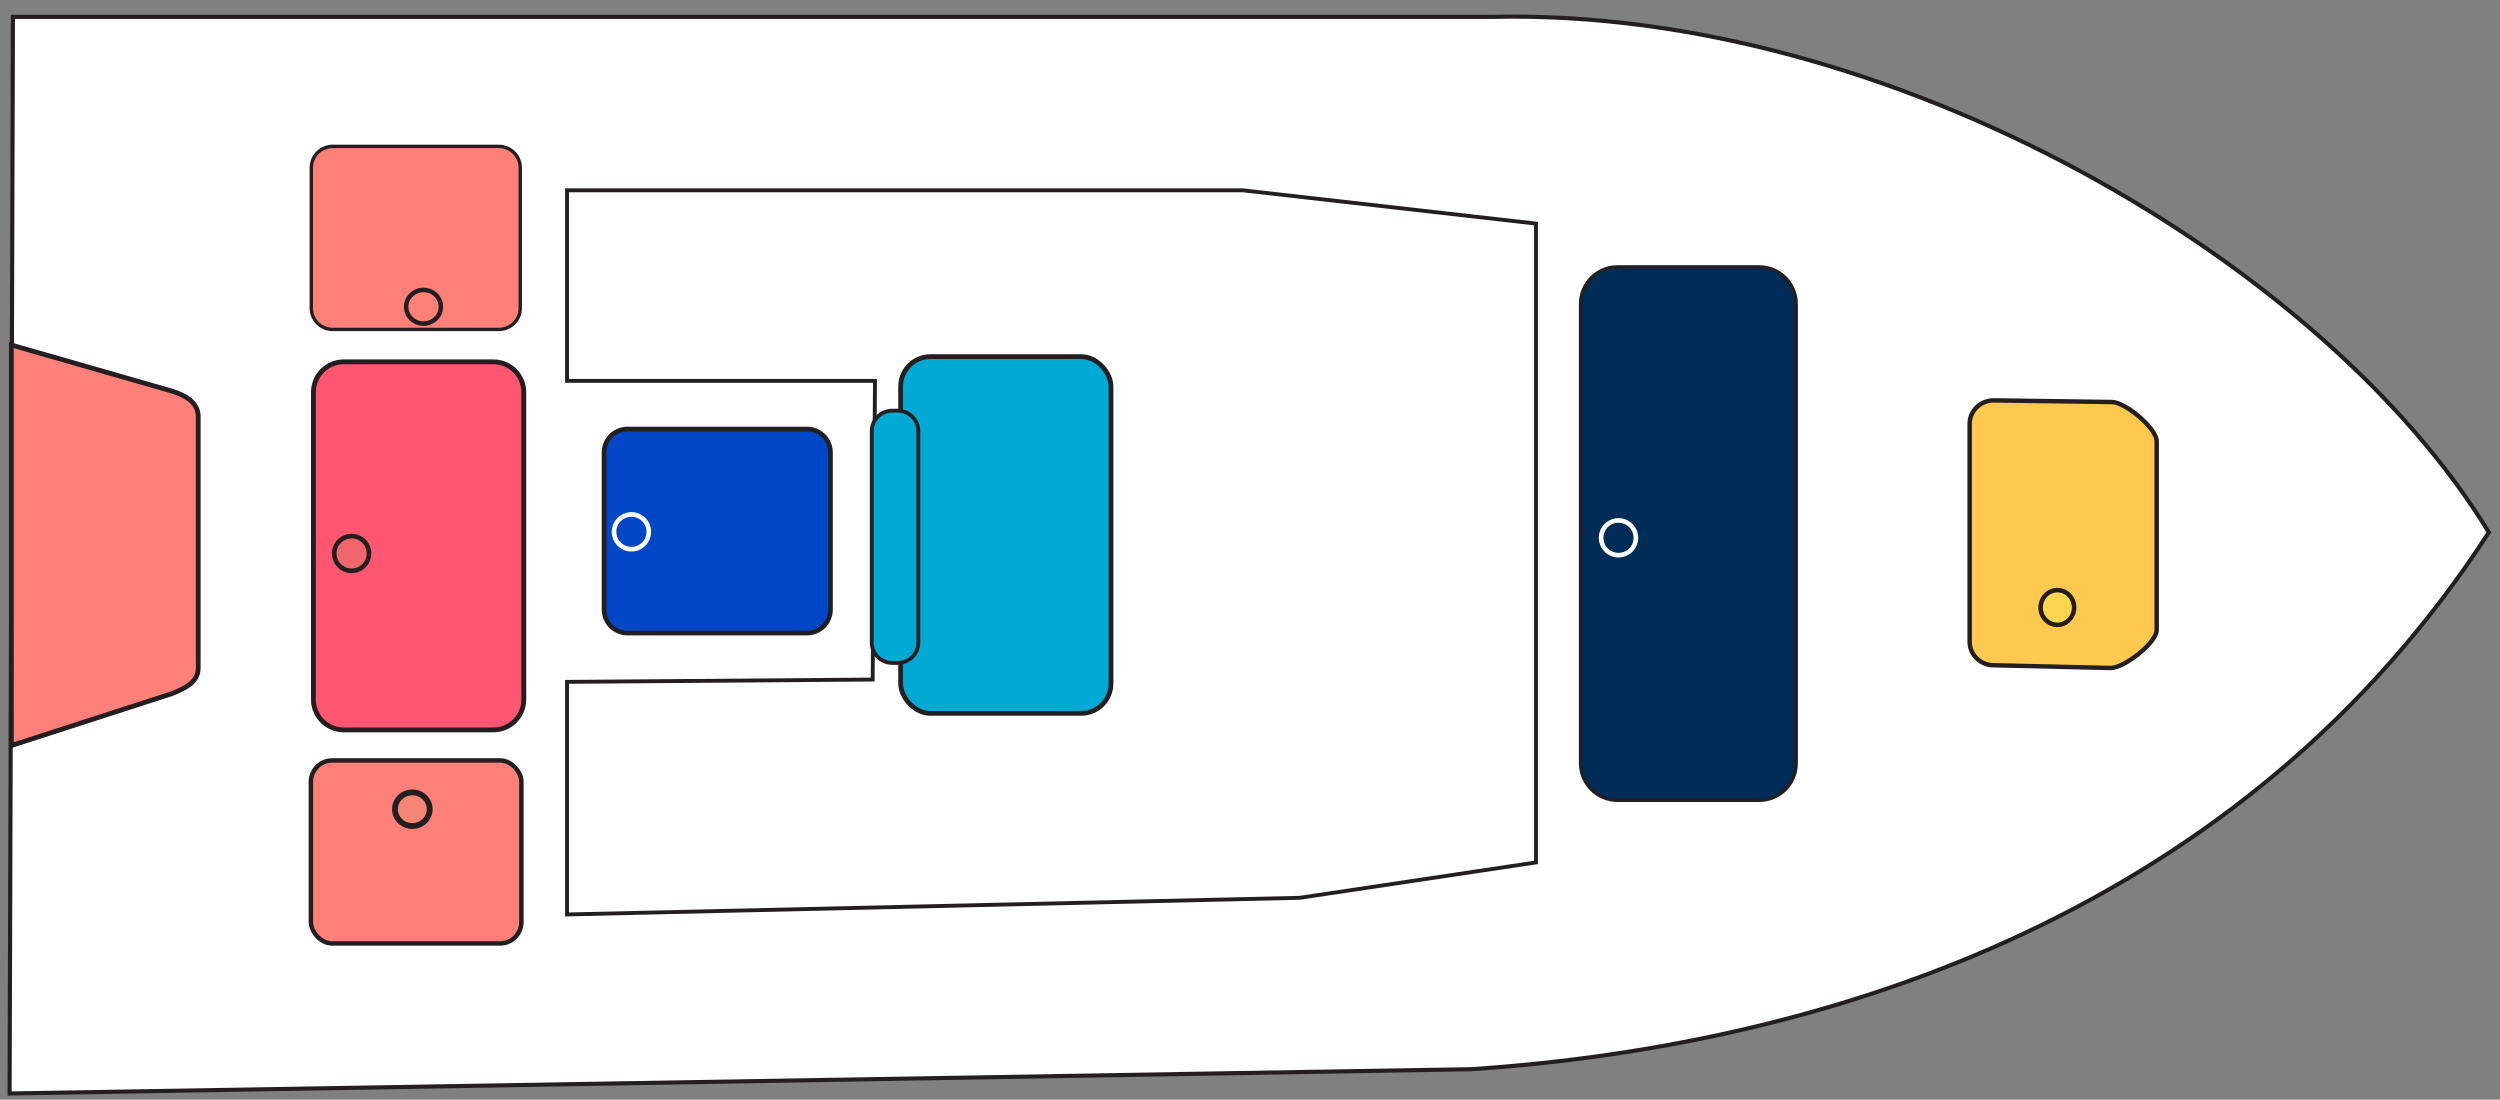 <?xml version="1.0" encoding="UTF-8"?>
<svg id="Layer_1" xmlns="http://www.w3.org/2000/svg" xmlns:xlink="http://www.w3.org/1999/xlink" version="1.1" viewBox="0 0 1000 439.88">
  <rect x="0" y="0" width="1000" height="439.88" fill="#808080" stroke="none"/>
  <!-- Generator: Adobe Illustrator 29.0.0, SVG Export Plug-In . SVG Version: 2.1.0 Build 186)  -->
  <defs>
    <style>
      .st0, .st1, .st2, .st3, .st4, .st5, .st6, .st7, .st8, .st9, .st10, .st11, .st12, .st13 {
        fill: none;
      }

      .st14 {
        fill: #f58675;
      }

      .st15 {
        fill: #0047c7;
      }

      .st16 {
        fill: #002c58;
      }

      .st1 {
        stroke-width: 2.33px;
      }

      .st1, .st2, .st3, .st4, .st5, .st6, .st17, .st18, .st7, .st8, .st9, .st10, .st11, .st12 {
        stroke: #231f20;
      }

      .st1, .st2, .st3, .st4, .st5, .st6, .st17, .st18, .st7, .st8, .st9, .st10, .st11, .st12, .st13 {
        stroke-miterlimit: 10;
      }

      .st19 {
        fill: #ffc94f;
      }

      .st20, .st18 {
        fill: #ff8079;
      }

      .st2 {
        stroke-width: 1.38px;
      }

      .st3 {
        stroke-width: 1.79px;
      }

      .st4 {
        stroke-width: 1.78px;
      }

      .st5 {
        stroke-width: 1.56px;
      }

      .st6 {
        stroke-width: 1.65px;
      }

      .st17 {
        stroke-width: 1.53px;
      }

      .st17, .st21 {
        fill: #00aad5;
      }

      .st22 {
        clip-path: url(#clippath-1);
      }

      .st18 {
        stroke-width: 1.36px;
      }

      .st23 {
        fill: #ffd44f;
      }

      .st24 {
        fill: #fff;
      }

      .st25 {
        fill: #00b1da;
      }

      .st7 {
        stroke-width: 1.94px;
      }

      .st8 {
        stroke-width: 1.91px;
      }

      .st9 {
        stroke-width: 1.92px;
      }

      .st10 {
        stroke-width: 1.82px;
      }

      .st11 {
        stroke-width: 1.81px;
      }

      .st12, .st13 {
        stroke-width: 1.85px;
      }

      .st26 {
        fill: #ff5772;
      }

      .st13 {
        stroke: #fff;
      }

      .st27 {
        fill: #f1666c;
      }

      .st28 {
        clip-path: url(#clippath);
      }
    </style>
    <clipPath id="clippath">
      <rect class="st0" x="-107.45" y="-6.74" width="1123.2" height="455.32"/>
    </clipPath>
    <clipPath id="clippath-1">
      <rect class="st0" x="-107.45" y="-6.74" width="1123.2" height="455.32"/>
    </clipPath>
  </defs>
  <g class="st28">
    <path class="st24" d="M5.17,6.74h592.22c159.14-3.52,332.7,98.64,398.14,206.2-97.59,150.84-261.73,205.02-407.01,214.74L3.84,437.39,5.17,6.74Z"/>
    <path class="st6" d="M5.17,6.74h592.22c159.14-3.52,332.7,98.64,398.14,206.2-97.59,150.84-261.73,205.02-407.01,214.74L3.84,437.39,5.17,6.74Z"/>
  </g>
  <g class="st22">
    <path class="st15" d="M241.61,243.85v-62.86c0-5.18,4.2-9.38,9.38-9.38h71.83c5.18,0,9.38,4.2,9.38,9.38v62.86c0,5.18-4.2,9.38-9.38,9.38h-71.83c-5.18,0-9.38-4.2-9.38-9.38"/>
    <path class="st12" d="M250.99,171.61h71.83c5.18,0,9.38,4.2,9.38,9.38v62.86c0,5.18-4.2,9.38-9.38,9.38h-71.83c-5.18,0-9.38-4.2-9.38-9.38v-62.85c0-5.18,4.2-9.38,9.38-9.38Z"/>
    <path class="st13" d="M252.57,219.68c-3.84,0-6.95-3.11-6.95-6.95s3.11-6.94,6.95-6.94,6.95,3.11,6.95,6.94-3.11,6.95-6.95,6.95Z"/>
    <path class="st16" d="M632.24,305.32V121.56c0-8.17,6.62-14.8,14.8-14.8h56.63c8.17,0,14.79,6.62,14.79,14.8v183.75c0,8.17-6.62,14.8-14.79,14.8h-56.63c-8.17,0-14.8-6.63-14.8-14.8"/>
    <path class="st2" d="M647.04,106.77h56.62c8.17,0,14.8,6.63,14.8,14.8v183.75c0,8.16-6.63,14.79-14.79,14.79h-56.63c-8.17,0-14.8-6.63-14.8-14.8V121.56c0-8.17,6.63-14.8,14.8-14.8Z"/>
    <path class="st13" d="M647.4,222.07c-3.84,0-6.95-3.11-6.95-6.95s3.11-6.94,6.95-6.94,6.95,3.11,6.95,6.94-3.11,6.95-6.95,6.95Z"/>
    <path class="st19" d="M787.86,256.73v-87.2c0-5.18,4.31-9.38,9.63-9.38l47.27.66c5.32,0,17.91,10.49,17.91,15.67v75.49c0,5.18-13.04,15.23-18.36,15.23l-46.82-1.1c-5.32,0-9.63-4.2-9.63-9.38"/>
    <path class="st4" d="M787.86,256.73v-87.2c0-5.18,4.31-9.38,9.63-9.38l47.27.66c5.32,0,17.91,10.49,17.91,15.67v75.49c0,5.18-13.04,15.23-18.36,15.23l-46.82-1.1c-5.32,0-9.63-4.2-9.63-9.38Z"/>
    <path class="st23" d="M822.95,249.94c-3.7,0-6.7-3.11-6.7-6.95s3-6.94,6.7-6.94,6.7,3.11,6.7,6.94-3,6.95-6.7,6.95"/>
    <path class="st11" d="M822.95,249.94c-3.7,0-6.7-3.11-6.7-6.95s3-6.94,6.7-6.94,6.7,3.11,6.7,6.94-3,6.95-6.7,6.95Z"/>
    <polygon class="st5" points="614.4 89.44 614.4 344.97 519.9 359.12 226.81 365.78 226.81 272.75 349.07 271.82 350 152.35 226.81 152.35 226.81 76.12 497.02 76.12 614.4 89.44"/>
    <path class="st26" d="M125.37,279.82v-122.95c0-6.71,5.44-12.14,12.14-12.14h59.86c6.71,0,12.14,5.43,12.14,12.14v122.95c0,6.71-5.44,12.14-12.14,12.14h-59.86c-6.7,0-12.14-5.43-12.14-12.14"/>
    <path class="st7" d="M137.51,144.73h59.86c6.7,0,12.14,5.44,12.14,12.14v122.95c0,6.7-5.44,12.14-12.14,12.14h-59.86c-6.7,0-12.14-5.44-12.14-12.14v-122.95c0-6.7,5.44-12.14,12.14-12.14Z"/>
    <path class="st27" d="M140.65,228.33c-3.84,0-6.95-3.11-6.95-6.95s3.11-6.94,6.95-6.94,6.95,3.11,6.95,6.94-3.11,6.95-6.95,6.95"/>
    <path class="st12" d="M140.65,228.33c-3.84,0-6.95-3.11-6.95-6.95s3.11-6.94,6.95-6.94,6.95,3.11,6.95,6.94-3.11,6.95-6.95,6.95Z"/>
    <path class="st14" d="M133.05,58.56h66.52c4.71,0,8.53,3.82,8.53,8.53v56.15c0,4.71-3.82,8.53-8.53,8.53h-66.52c-4.71,0-8.53-3.82-8.53-8.53v-56.15c0-4.71,3.82-8.53,8.53-8.53"/>
    <path class="st18" d="M133.05,58.56h66.52c4.71,0,8.53,3.82,8.53,8.53v56.15c0,4.71-3.82,8.53-8.53,8.53h-66.52c-4.71,0-8.53-3.82-8.53-8.53v-56.14c0-4.71,3.82-8.53,8.53-8.53Z"/>
    <path class="st10" d="M169.4,129.43c-3.84,0-6.95-3.01-6.95-6.72s3.11-6.73,6.95-6.73,6.95,3.01,6.95,6.73-3.11,6.72-6.95,6.72Z"/>
    <path class="st20" d="M4.54,298.22v-160.22l64.2,18.43c5.49,1.72,10.55,4.57,10.55,10.2v100.63c0,5.64-5.29,8.08-10.55,10.2l-64.2,20.76Z"/>
    <path class="st9" d="M4.54,298.22v-160.22l64.2,18.43c5.49,1.72,10.55,4.57,10.55,10.2v100.63c0,5.64-5.29,8.08-10.55,10.2l-64.2,20.76Z"/>
    <path class="st20" d="M199.99,377.38h-67.07c-4.73,0-8.56-3.84-8.56-8.56v-56.09c0-4.73,3.83-8.56,8.56-8.56h67.07c4.73,0,8.56,3.83,8.56,8.56v56.09c0,4.73-3.83,8.56-8.56,8.56"/>
    <rect class="st3" x="124.36" y="304.17" width="84.2" height="73.21" rx="8.56" ry="8.56"/>
    <path class="st14" d="M164.93,316.96c3.84,0,6.95,3.01,6.95,6.72s-3.11,6.73-6.95,6.73-6.95-3.01-6.95-6.73,3.11-6.72,6.95-6.72"/>
    <path class="st1" d="M164.93,316.96c3.84,0,6.95,3.01,6.95,6.72s-3.11,6.73-6.95,6.73-6.95-3.01-6.95-6.73,3.11-6.72,6.95-6.72Z"/>
    <path class="st21" d="M360.25,273.39v-118.8c0-6.6,5.35-11.95,11.95-11.95h60.24c6.6,0,11.95,5.35,11.95,11.95v118.8c0,6.6-5.35,11.95-11.95,11.95h-60.24c-6.6,0-11.95-5.35-11.95-11.95"/>
    <rect class="st8" x="360.25" y="142.64" width="84.15" height="142.71" rx="11.95" ry="11.95"/>
    <path class="st25" d="M348.68,256.95v-84.46c0-4.55,3.69-8.23,8.23-8.23h2.19c4.55,0,8.23,3.69,8.23,8.23v84.46c0,4.55-3.69,8.23-8.23,8.23h-2.19c-4.55,0-8.23-3.69-8.23-8.23"/>
    <path class="st17" d="M356.92,164.26h2.19c4.54,0,8.23,3.69,8.23,8.23v84.46c0,4.54-3.69,8.23-8.23,8.23h-2.19c-4.54,0-8.23-3.69-8.23-8.23v-84.46c0-4.54,3.69-8.23,8.23-8.23Z"/>
  </g>
</svg>